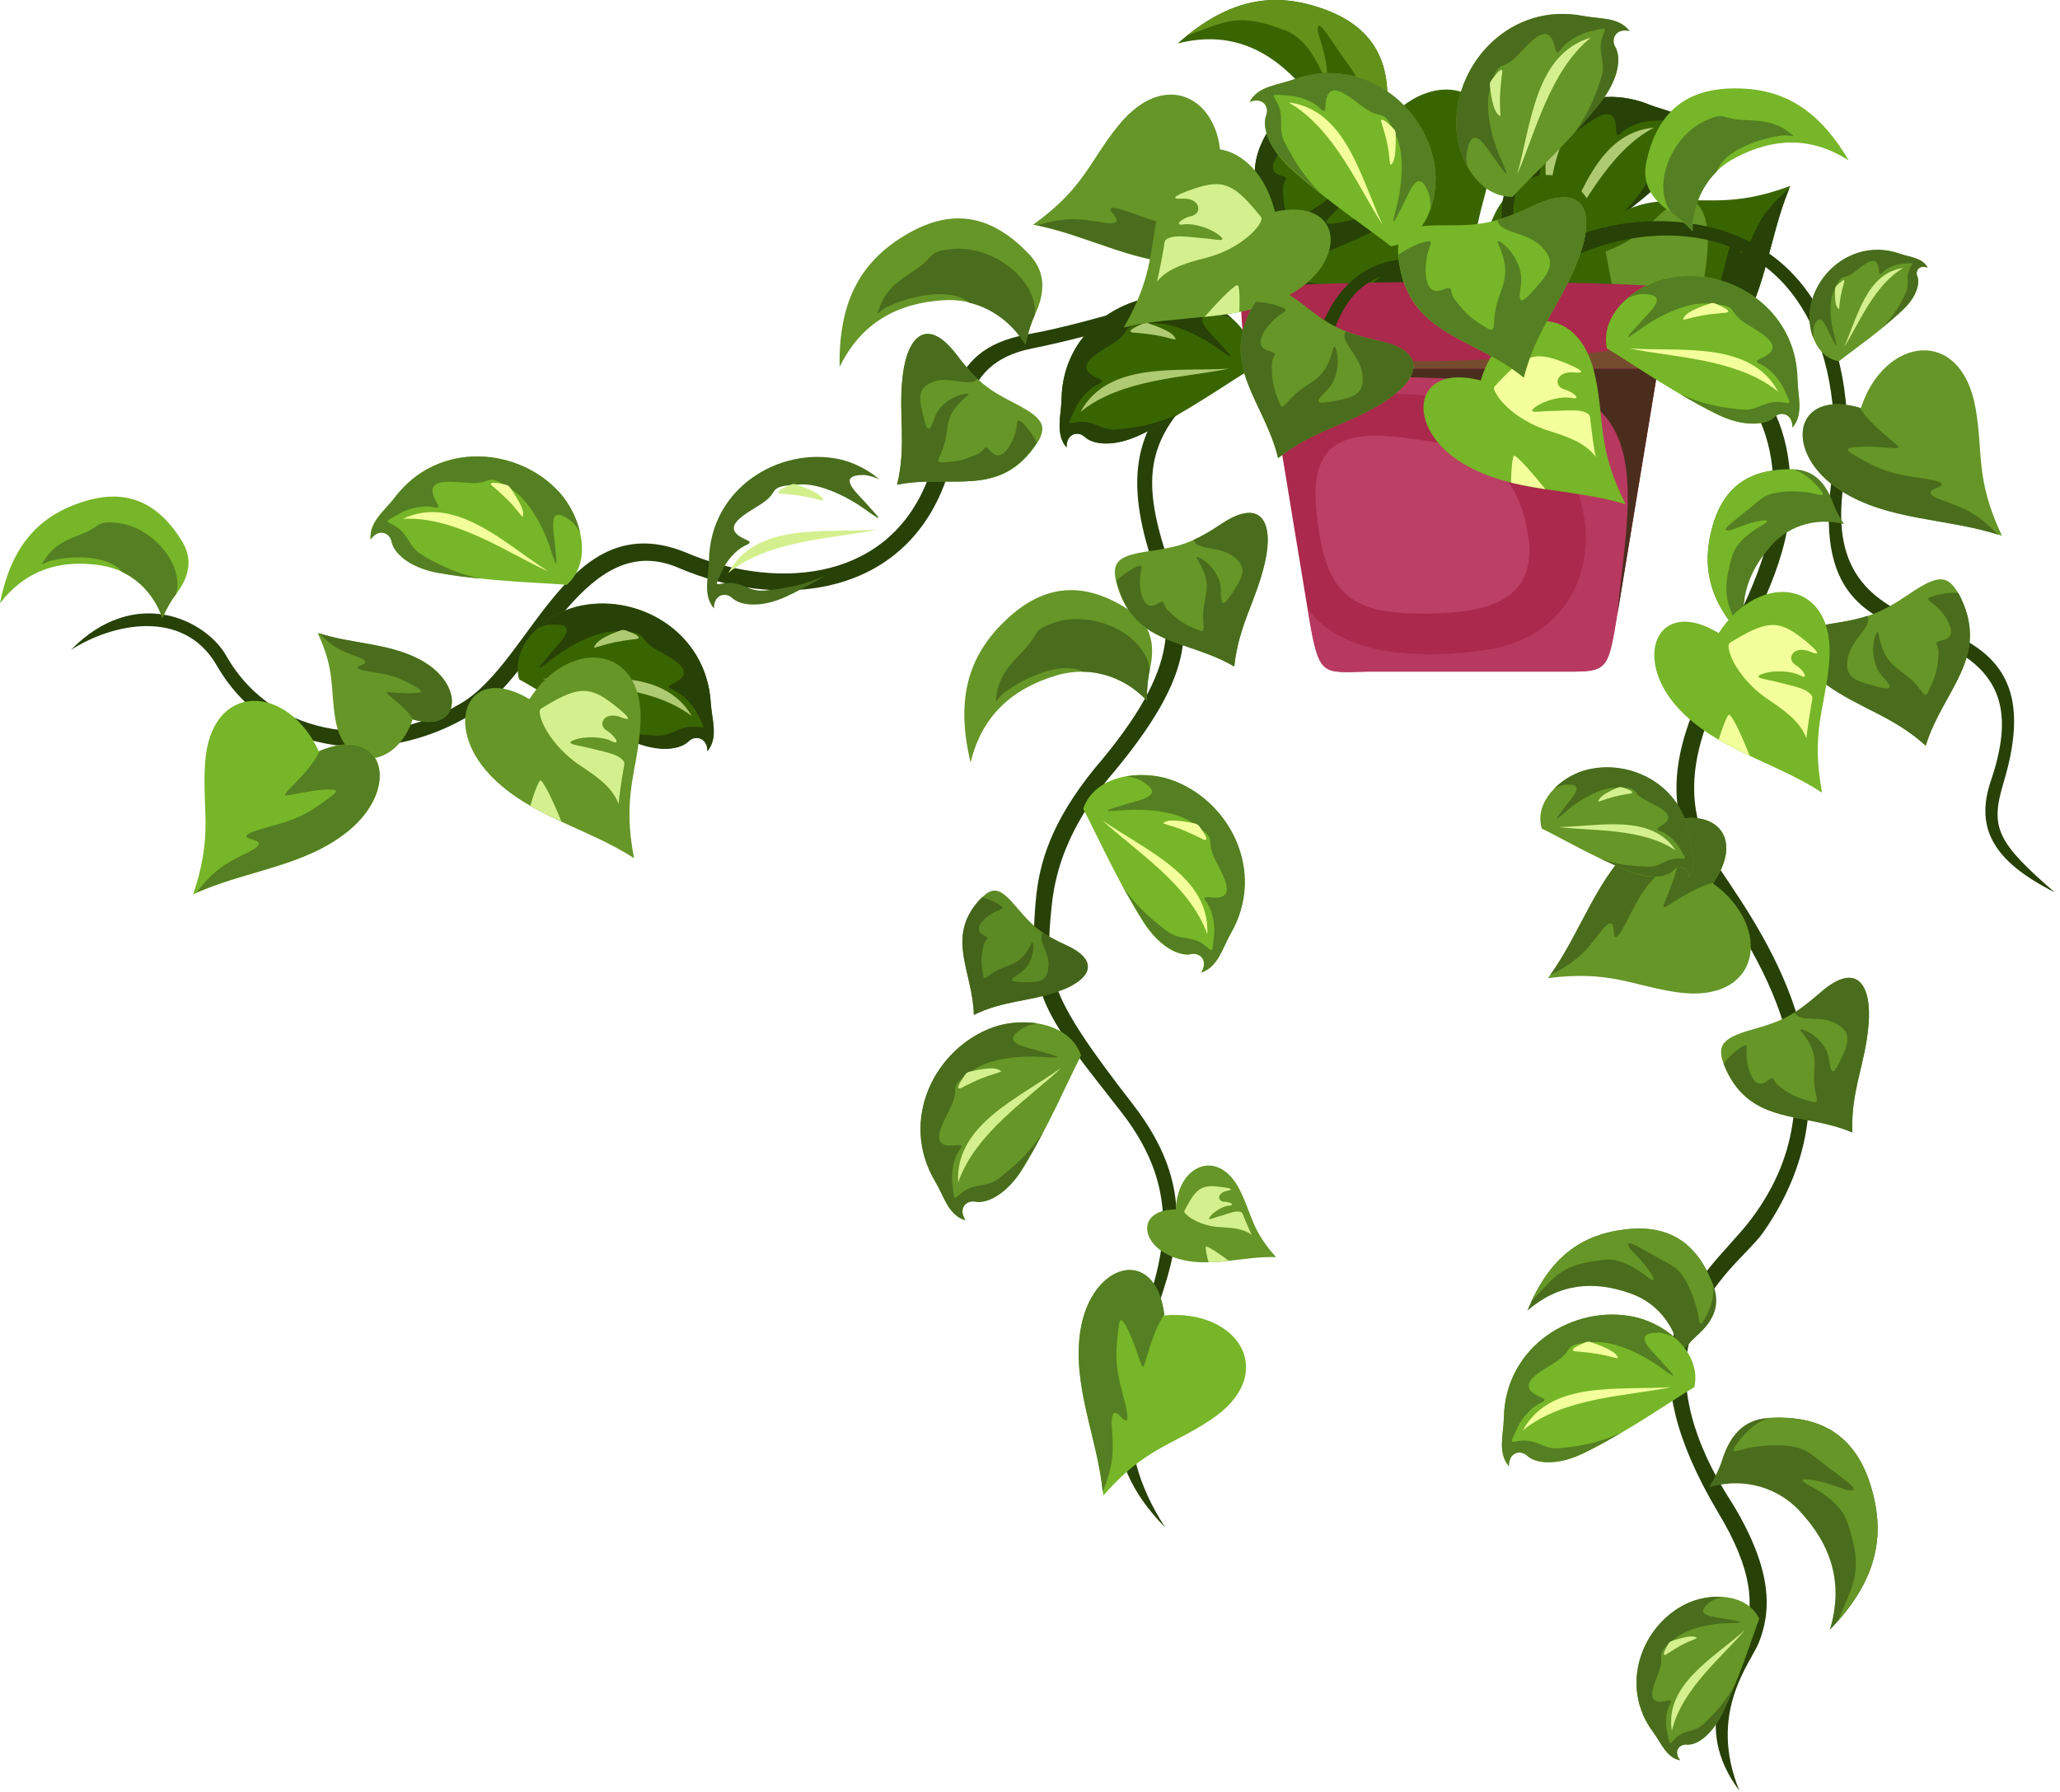 <?xml version="1.0" encoding="UTF-8"?> <svg xmlns="http://www.w3.org/2000/svg" width="277" height="241" viewBox="0 0 277 241" fill="none"><path fill-rule="evenodd" clip-rule="evenodd" d="M186.005 16.956C178.197 11.38 174.094 19.346 179.87 26.595C184.691 32.608 192.419 34.759 198.395 39.339C197.439 30.896 199.63 28.068 200.586 21.935C202.339 10.863 192.101 8.911 186.005 16.956Z" fill="#396501"></path><path fill-rule="evenodd" clip-rule="evenodd" d="M184.97 31.254C186.244 32.13 187.599 32.927 188.953 33.724C188.276 31.613 187.201 28.586 186.643 28.028C186.444 27.789 185.527 29.781 184.97 31.254Z" fill="#A1C779"></path><path fill-rule="evenodd" clip-rule="evenodd" d="M207.996 36.034C203.216 35.078 201.662 29.064 202.459 24.922C204.052 16.797 212.857 10.425 221.82 14.089C223.892 14.925 226.481 15.124 227.517 17.275C225.804 16.479 224.808 17.833 225.246 18.988C225.764 20.421 225.007 23.209 221.78 25.957C216.8 30.259 211.104 33.803 207.996 36.034Z" fill="#396501"></path><path fill-rule="evenodd" clip-rule="evenodd" d="M202.857 30.896C202.22 28.945 202.1 26.754 202.459 24.922C204.052 16.797 212.856 10.425 221.82 14.089C223.892 14.925 226.481 15.124 227.517 17.275C225.804 16.479 224.808 17.833 225.246 18.988C225.525 19.784 225.406 21.019 224.688 22.453C224.131 23.568 223.175 24.763 221.78 25.957C220.386 27.152 218.952 28.267 217.518 29.303C219.669 27.312 220.944 25.519 222.258 23.249C222.896 22.174 223.135 21.696 223.175 20.342C223.214 19.386 223.175 18.43 223.772 17.355C224.449 16.08 225.007 16.16 222.218 16.239C220.983 16.279 219.191 16.837 218.235 17.673C217.717 18.151 217.358 18.549 217.318 17.514C217.278 13.412 214.171 16.16 212.179 17.514C209.351 19.426 209.709 17.036 207.638 21.377C206.482 23.767 206.681 27.75 207.359 30.737C208.235 34.441 207.359 32.21 206.682 30.816C205.686 28.785 204.69 25.161 203.176 28.666C202.897 29.542 202.857 30.179 202.857 30.896Z" fill="#274107"></path><path fill-rule="evenodd" clip-rule="evenodd" d="M209.231 33.206C212.538 28.506 216.123 20.422 222.418 17.156C214.649 17.872 212.378 26.913 209.231 33.206Z" fill="#AECA72"></path><path fill-rule="evenodd" clip-rule="evenodd" d="M207.877 21.218C207.916 20.421 207.916 20.421 208.952 19.585C209.709 18.908 210.187 18.788 209.749 19.864C209.112 21.855 208.873 22.692 208.594 24.723C208.514 25.241 208.434 25.161 208.195 24.763C207.717 24.006 207.797 22.134 207.877 21.218Z" fill="#AECA72"></path><path fill-rule="evenodd" clip-rule="evenodd" d="M221.979 42.406C218.434 51.328 227.198 53.399 232.855 46.031C237.516 39.937 237.755 31.892 240.743 25.002C232.776 27.949 229.509 26.515 223.334 27.073C212.099 28.029 212.697 38.423 221.979 42.406Z" fill="#396501"></path><path fill-rule="evenodd" clip-rule="evenodd" d="M221.94 42.526C218.553 51.328 227.238 53.319 232.855 45.991C237.437 40.017 237.755 32.171 240.584 25.4C237.596 27.869 236.719 29.383 235.405 32.37C234.249 34.919 233.851 33.923 233.532 32.927C233.094 31.494 232.576 33.047 232.098 34.998C231.182 38.822 230.744 40.216 228.234 43.76C227.517 44.756 227.238 44.995 227.198 43.561C227.158 42.645 227.318 41.371 227.517 40.216C227.995 36.95 228.314 37.069 225.804 39.539C224.609 40.694 223.174 41.928 221.94 42.526Z" fill="#274107"></path><path fill-rule="evenodd" clip-rule="evenodd" d="M186.444 15.323C187.121 8.672 184.97 3.773 178.117 1.264C171.265 -1.245 165.17 -0.169 158.357 5.844C164.771 4.212 169.871 6.203 174.213 10.664C177.639 14.208 178.157 18.988 176.803 22.93C178.237 22.174 179.432 21.656 180.707 21.297C183.615 20.501 186.085 18.908 186.444 15.323Z" fill="#396501"></path><path fill-rule="evenodd" clip-rule="evenodd" d="M186.444 15.323C187.121 8.672 184.97 3.773 178.117 1.264C171.703 -1.085 165.927 -0.289 159.632 4.769C165.05 2.818 166.405 1.663 172.859 4.092C175.368 5.048 176.843 7.836 177.599 9.389C178.277 10.743 178.556 10.743 178.396 9.15C178.237 7.318 177.241 4.49 177.201 4.212C177.121 3.096 177.56 3.335 178.237 4.291C178.834 5.128 179.671 6.362 180.388 7.398C181.942 9.668 182.778 10.186 182.858 13.252C182.898 15.323 182.46 17.633 182.101 18.589C181.504 20.302 181.862 20.103 182.898 19.426C183.695 18.868 185.567 17.554 186.444 15.323Z" fill="#62921A"></path><path fill-rule="evenodd" clip-rule="evenodd" d="M190.268 33.087C199.63 31.015 200.307 39.977 192.14 44.358C185.368 48.022 177.4 46.986 170.11 48.858C174.253 41.45 173.377 37.985 174.89 31.971C177.639 21.098 187.838 23.289 190.268 33.087Z" fill="#396501"></path><path fill-rule="evenodd" clip-rule="evenodd" d="M190.427 33.047C199.67 31.095 200.267 39.977 192.14 44.358C185.527 47.942 177.719 47.026 170.588 48.739C173.496 46.19 175.129 45.552 178.317 44.716C181.026 43.999 180.069 43.442 179.153 42.964C177.799 42.326 179.432 42.048 181.424 41.888C185.328 41.57 186.762 41.371 190.666 39.459C191.782 38.901 192.061 38.662 190.627 38.383C189.75 38.224 188.435 38.184 187.28 38.145C183.974 38.105 184.053 38.423 186.882 36.352C188.196 35.436 189.631 34.202 190.427 33.047Z" fill="#274107"></path><path fill-rule="evenodd" clip-rule="evenodd" d="M228.115 47.663C227.676 42.008 229.429 38.463 229.628 33.047C229.828 27.79 227.676 24.524 222.936 29.104C219.629 32.29 217.996 33.126 214.33 34.361C210.108 35.755 209.032 36.671 210.705 39.937C214.49 47.345 221.382 45.154 228.115 47.663Z" fill="#659627"></path><path fill-rule="evenodd" clip-rule="evenodd" d="M199.83 32.17C190.388 30.378 190.029 39.379 198.316 43.521C205.208 46.946 213.136 45.672 220.466 47.305C216.084 40.056 216.841 36.551 215.127 30.577C212.06 19.744 201.941 22.293 199.83 32.17Z" fill="#396501"></path><path fill-rule="evenodd" clip-rule="evenodd" d="M199.67 32.13C190.388 30.497 190.069 39.379 198.315 43.481C205.048 46.827 212.817 45.672 219.987 47.185C217 44.716 215.326 44.158 212.139 43.402C209.43 42.764 210.347 42.167 211.263 41.689C212.578 40.972 210.944 40.773 208.952 40.654C205.008 40.454 203.574 40.335 199.63 38.503C198.515 37.985 198.196 37.746 199.63 37.428C200.507 37.228 201.821 37.149 202.977 37.109C206.283 36.989 206.203 37.308 203.335 35.317C201.981 34.44 200.507 33.246 199.67 32.13Z" fill="#274107"></path><path fill-rule="evenodd" clip-rule="evenodd" d="M186.962 51.009C183.695 31.573 156.605 43.322 138.757 46.867C128.359 48.938 130.271 57.58 126.567 66.183C120.312 80.68 104.058 81.835 91.27 76.379C78.84 70.962 72.586 89.96 64.498 95.376C52.746 103.223 36.532 102.466 29.042 89.323C24.66 81.915 15.298 83.707 9.521 87.411C18.166 78.609 27.688 83.349 30.437 88.208C36.93 99.638 51.471 100.833 61.989 94.58C71.59 88.885 76.45 67.935 92.146 74.268C103.739 79.246 118.718 78.569 124.415 65.307C128.439 55.987 126.248 47.106 138.199 44.955C157.282 41.57 183.057 27.471 189.232 51.168L186.962 51.009Z" fill="#274107"></path><path fill-rule="evenodd" clip-rule="evenodd" d="M183.774 51.686C180.667 46.349 168.476 45.592 161.624 52.044C154.453 58.815 153.258 64.032 157.003 75.104C160.031 83.747 161.823 89.721 148.876 104.895C143.737 111.387 141.944 116.804 141.426 121.742C140.47 130.982 140.749 133.571 152.302 148.467C169.751 170.929 141.586 182.2 156.684 205.42C137.761 186.183 168.158 171.885 150.828 149.622C140.55 136.439 138.12 134.208 139.275 121.145C139.713 115.967 141.426 110.471 147.123 103.422C159.234 89.283 157.601 83.229 154.852 75.304C150.828 62.957 153.298 56.624 160.31 50.252C168.317 43.004 182.38 44.158 186.085 51.766L183.774 51.686Z" fill="#274107"></path><path fill-rule="evenodd" clip-rule="evenodd" d="M199.032 51.487C203.733 36.91 245.364 38.105 240.345 71.122C237.277 87.65 220.625 101.112 231.381 117.043C237.875 126.681 251.101 145.718 237.078 165.752C235.086 168.619 228.672 173.12 227.039 180.926C225.883 186.382 227.358 193.631 232.975 202.234C238.552 211.434 238.114 216.89 236.481 220.952C235.365 223.701 229.588 230.312 233.891 240.826C227.278 231.985 232.736 224.816 234.568 219.598C235.843 215.974 235.763 211.235 231.023 203.389C225.047 193.352 223.812 186.143 224.808 180.647C226.242 172.801 232.218 168.301 235.524 163.88C248.99 145.918 235.604 127.398 229.509 118.357C217.717 100.873 234.927 87.809 238.114 70.723C242.496 40.136 205.446 40.534 201.343 51.805L199.032 51.487Z" fill="#274107"></path><path fill-rule="evenodd" clip-rule="evenodd" d="M194.81 52.164C197.758 36.631 211.661 28.825 225.206 29.821C243.373 31.175 250.464 46.986 247.874 65.267C246.161 77.454 252.057 81.278 260.184 84.265C268.949 87.491 273.291 92.429 269.387 105.333C267.594 111.308 268.511 113.259 276.279 119.99C267.794 115.728 265.602 111.188 267.714 104.975C270.582 96.452 269.985 89.841 259.507 85.938C252.137 83.189 244.169 81.079 246.241 64.869C248.352 48.181 242.018 32.409 225.206 31.692C212.259 31.135 198.037 40.455 197.917 51.766L194.81 52.164Z" fill="#274107"></path><path fill-rule="evenodd" clip-rule="evenodd" d="M166.963 39.18C166.445 37.507 226.999 37.428 226.521 39.18C226.72 42.207 226.401 45.075 225.963 47.464C225.485 49.933 225.724 49.615 222.975 49.615C205.486 49.615 188.037 49.615 170.548 49.615C167.799 49.615 168.038 49.933 167.56 47.464C167.082 45.075 166.763 42.207 166.963 39.18Z" fill="#AA294C"></path><path fill-rule="evenodd" clip-rule="evenodd" d="M222.657 38.503C225.127 38.702 226.601 38.901 226.521 39.18C226.72 42.207 226.401 45.075 225.963 47.464C225.485 49.933 225.724 49.615 222.975 49.615C205.486 49.615 188.037 49.615 170.548 49.615C167.799 49.615 168.038 49.933 167.56 47.464C167.481 46.946 167.361 46.429 167.281 45.831C169.273 48.898 177.838 48.141 183.017 48.38C192.379 48.858 199.949 48.38 209.072 47.823C216.92 47.345 225.764 46.986 222.657 38.503Z" fill="#754D2E"></path><path fill-rule="evenodd" clip-rule="evenodd" d="M170.508 49.575C172.301 60.488 174.094 71.361 175.886 82.273C177.36 91.155 177.639 90.438 183.854 90.319C192.34 90.319 200.825 90.319 209.271 90.319C216.561 90.319 216.083 90.757 217.677 81.198C219.43 70.644 221.143 60.089 222.896 49.535C205.486 49.575 187.997 49.575 170.508 49.575Z" fill="#AA294C"></path><path fill-rule="evenodd" clip-rule="evenodd" d="M170.508 49.575C170.787 51.208 171.624 56.306 171.903 57.939C176.404 50.571 204.132 50.81 210.625 62.599C216.283 72.874 212.777 85.499 199.75 87.411C191.463 88.646 180.269 88.367 175.847 81.795C175.886 81.995 176.325 84.623 176.364 84.822C177.52 90.996 178.356 90.398 183.894 90.319C192.38 90.319 200.865 90.319 209.311 90.319C216.601 90.319 216.123 90.757 217.717 81.198C219.47 70.644 221.183 60.089 222.936 49.535C205.486 49.575 187.997 49.575 170.508 49.575Z" fill="#B73960"></path><path fill-rule="evenodd" clip-rule="evenodd" d="M170.508 49.575C170.668 50.491 170.787 51.367 170.947 52.283C182.261 49.854 194.093 50.77 205.606 51.646C223.175 53 218.673 69.051 217.478 82.632C217.557 82.154 217.637 81.716 217.717 81.238C219.47 70.683 221.183 60.129 222.936 49.575C205.486 49.575 187.997 49.575 170.508 49.575Z" fill="#4B2D1E"></path><path fill-rule="evenodd" clip-rule="evenodd" d="M215.366 39.698C222.179 40.017 220.107 43.681 216.96 45.154C214.331 46.389 203.415 46.548 200.228 46.668C195.726 46.787 191.145 46.787 186.404 46.708C181.663 46.628 175.249 46.349 170.986 44.318C168.835 43.282 167.759 39.857 170.747 39.738C185.727 39.14 200.347 38.941 215.366 39.698Z" fill="#AA294C"></path><path fill-rule="evenodd" clip-rule="evenodd" d="M194.092 59.691C201.861 61.085 204.411 66.064 205.407 71.48C207.08 80.601 200.148 82.234 193.535 82.472C181.543 82.911 178.157 80.322 177.002 68.652C175.886 57.102 183.376 57.779 194.092 59.691Z" fill="#BC3F66"></path><path fill-rule="evenodd" clip-rule="evenodd" d="M230.385 172.881C228.393 167.584 224.888 164.637 218.713 165.314C212.578 165.991 208.315 169.137 205.367 176.266C209.629 172.602 214.251 172.164 219.27 173.956C223.214 175.35 225.445 178.815 225.884 182.28C226.68 181.165 227.397 180.329 228.234 179.572C230.186 177.859 231.461 175.709 230.385 172.881Z" fill="#496D1C"></path><path fill-rule="evenodd" clip-rule="evenodd" d="M230.385 172.881C228.393 167.584 224.888 164.637 218.713 165.314C212.936 165.951 208.833 168.739 205.964 174.952C209.351 171.407 209.948 170.013 215.804 169.416C218.075 169.177 220.226 170.77 221.422 171.646C222.457 172.443 222.657 172.323 221.94 171.168C221.143 169.854 219.27 168.062 219.151 167.863C218.673 167.026 219.111 167.066 219.987 167.504C220.744 167.902 221.86 168.54 222.776 169.057C224.808 170.212 225.644 170.292 226.879 172.602C227.676 174.155 228.234 176.067 228.353 176.943C228.553 178.457 228.752 178.178 229.27 177.262C229.628 176.625 230.584 174.872 230.385 172.881Z" fill="#659627"></path><path fill-rule="evenodd" clip-rule="evenodd" d="M173.297 36.95C177.799 33.445 181.703 32.967 186.324 30.179C190.826 27.471 192.34 23.846 185.966 22.413C181.464 21.417 179.87 20.501 176.843 18.151C173.337 15.403 171.982 15.005 170.19 18.191C166.086 25.44 171.703 29.98 173.297 36.95Z" fill="#396501"></path><path fill-rule="evenodd" clip-rule="evenodd" d="M173.297 36.95C177.799 33.445 181.703 32.967 186.324 30.179C190.826 27.471 192.34 23.846 185.966 22.413C184.213 22.014 182.938 21.656 181.783 21.218C181.026 22.532 183.535 24.205 183.814 26.475C184.053 28.427 183.496 29.263 181.105 29.741C178.556 30.259 177.361 30.458 179.313 28.666C181.743 26.395 180.508 22.333 180.269 23.249C179.034 28.068 177.082 26.953 174.452 30.02C173.695 30.896 173.656 30.538 173.337 29.781C172.66 28.068 172.5 26.953 172.54 25.24C172.58 24.046 173.576 24.006 172.102 23.568C169.951 22.93 171.982 20.262 173.416 19.266C174.293 18.629 174.93 18.549 173.377 17.992C172.66 17.753 171.504 17.514 170.588 17.514C170.468 17.713 170.309 17.912 170.19 18.151C166.086 25.44 171.703 29.98 173.297 36.95Z" fill="#274107"></path><path fill-rule="evenodd" clip-rule="evenodd" d="M163.855 24.364C173.257 26.435 170.07 34.839 160.788 35.396C153.099 35.874 146.326 31.573 138.916 30.219C145.808 25.28 146.446 21.736 150.35 16.916C157.441 8.115 165.767 14.407 163.855 24.364Z" fill="#659627"></path><path fill-rule="evenodd" clip-rule="evenodd" d="M164.015 24.404C173.217 26.515 170.03 34.839 160.827 35.396C153.298 35.834 146.645 31.732 139.434 30.298C143.139 29.223 144.892 29.343 148.119 29.9C150.868 30.378 150.27 29.462 149.593 28.666C148.637 27.511 150.23 27.949 152.143 28.626C155.848 29.98 157.202 30.418 161.545 30.298C162.78 30.259 163.138 30.139 161.943 29.303C161.186 28.785 160.031 28.188 158.995 27.67C156.007 26.276 155.927 26.555 159.393 25.878C160.987 25.599 162.819 25.081 164.015 24.404Z" fill="#496D1C"></path><path fill-rule="evenodd" clip-rule="evenodd" d="M120.631 65.187C121.945 59.651 120.75 55.908 121.387 50.531C121.985 45.313 124.614 42.446 128.598 47.663C131.387 51.328 132.861 52.403 136.287 54.155C140.231 56.186 141.187 57.262 139.036 60.209C134.096 66.98 127.642 63.754 120.631 65.187Z" fill="#659627"></path><path fill-rule="evenodd" clip-rule="evenodd" d="M120.631 65.187C121.945 59.651 120.75 55.908 121.387 50.531C121.985 45.313 124.614 42.446 128.598 47.663C129.674 49.097 130.55 50.093 131.427 50.929C130.55 52.164 127.961 50.611 125.81 51.248C123.937 51.845 123.379 52.682 123.937 55.071C124.535 57.62 124.814 58.775 125.65 56.266C126.686 53.12 130.909 52.562 130.152 53.16C126.288 56.306 128.12 57.62 126.407 61.245C125.929 62.28 126.248 62.2 127.084 62.16C128.917 62.081 129.993 61.722 131.546 61.005C132.622 60.488 132.263 59.572 133.259 60.727C134.733 62.439 136.287 59.452 136.646 57.7C136.845 56.624 136.685 56.027 137.801 57.182C138.319 57.74 139.036 58.656 139.394 59.532C139.275 59.731 139.116 59.93 138.956 60.169C134.096 66.98 127.642 63.754 120.631 65.187Z" fill="#496D1C"></path><path fill-rule="evenodd" clip-rule="evenodd" d="M168.357 49.535C169.353 44.796 164.413 40.972 160.31 40.096C152.222 38.344 142.9 43.959 142.741 53.677C142.701 55.907 141.864 58.377 143.418 60.169C143.378 58.297 144.972 57.899 145.888 58.775C147.004 59.811 149.872 60.209 153.657 58.337C159.593 55.39 165.09 51.526 168.357 49.535Z" fill="#396501"></path><path fill-rule="evenodd" clip-rule="evenodd" d="M165.648 42.804C164.094 41.45 162.102 40.494 160.31 40.096C152.222 38.344 142.9 43.959 142.741 53.677C142.701 55.907 141.864 58.377 143.418 60.169C143.378 58.297 144.972 57.899 145.888 58.775C146.526 59.373 147.721 59.731 149.314 59.611C150.549 59.532 152.023 59.133 153.696 58.297C155.33 57.501 156.923 56.624 158.437 55.708C155.728 56.903 153.617 57.381 151.027 57.66C149.792 57.819 149.235 57.859 148 57.381C147.123 57.023 146.247 56.624 145.012 56.744C143.578 56.903 143.418 57.421 144.613 54.872C145.131 53.757 146.366 52.323 147.482 51.766C148.119 51.447 148.637 51.288 147.681 50.889C143.936 49.256 147.681 47.464 149.713 46.15C152.581 44.278 150.231 43.72 155.051 43.481C157.68 43.362 161.306 45.075 163.776 46.867C166.843 49.097 165.13 47.464 164.134 46.309C162.66 44.596 159.712 42.247 163.537 42.207C164.373 42.286 164.971 42.526 165.648 42.804Z" fill="#274107"></path><path fill-rule="evenodd" clip-rule="evenodd" d="M165.25 49.575C159.632 50.77 150.788 50.889 145.291 55.39C149.035 48.539 158.238 50.013 165.25 49.575Z" fill="#AECA72"></path><path fill-rule="evenodd" clip-rule="evenodd" d="M154.772 43.601C154.055 43.322 154.055 43.322 152.82 43.919C151.904 44.358 151.625 44.756 152.78 44.756C154.892 44.955 155.728 45.074 157.68 45.592C158.198 45.712 158.158 45.632 157.88 45.234C157.401 44.557 155.649 43.919 154.772 43.601Z" fill="#AECA72"></path><path fill-rule="evenodd" clip-rule="evenodd" d="M171.424 28.466C180.826 26.475 181.384 35.436 173.177 39.777C166.365 43.362 158.397 42.247 151.107 44.039C155.33 36.711 154.493 33.206 156.047 27.192C158.915 16.319 169.074 18.629 171.424 28.466Z" fill="#659627"></path><path fill-rule="evenodd" clip-rule="evenodd" d="M166.644 41.968C165.13 42.247 163.576 42.446 161.983 42.605C163.457 40.932 165.648 38.583 166.365 38.343C166.684 38.184 166.724 40.375 166.644 41.968Z" fill="#D4F08E"></path><path fill-rule="evenodd" clip-rule="evenodd" d="M169.074 28.586C165.608 24.364 164.094 24.045 159.712 25.678C157.8 26.395 157.481 26.794 158.915 26.714C161.425 26.555 161.744 28.705 160.19 29.064C158.915 29.343 157.76 30.378 159.154 30.179C160.509 29.98 162.7 30.697 163.815 31.533C165.369 32.728 163.337 32.13 161.943 32.051C160.867 31.971 158.437 31.613 157.561 31.891C156.485 32.21 156.645 32.33 156.485 33.325C156.206 34.958 155.888 36.551 155.569 37.865C157.123 35.954 159.871 35.277 162.142 34.679C165.648 33.803 168.397 31.692 169.353 30.139C169.831 29.303 169.672 29.303 169.074 28.586Z" fill="#D4F08E"></path><path fill-rule="evenodd" clip-rule="evenodd" d="M138.319 34.122C133.698 29.303 128.558 27.75 122.224 31.334C115.89 34.919 112.743 40.295 112.902 49.336C115.81 43.402 120.631 40.773 126.845 40.375C131.785 40.056 135.769 42.764 137.881 46.349C138.239 44.756 138.598 43.521 139.155 42.326C140.43 39.618 140.829 36.711 138.319 34.122Z" fill="#659627"></path><path fill-rule="evenodd" clip-rule="evenodd" d="M130.271 40.694C133.618 41.49 136.287 43.681 137.881 46.389C138.239 44.796 138.598 43.561 139.155 42.366C139.514 37.507 133.379 32.967 128.08 33.485C124.694 33.803 125.77 34.441 123.26 36.153C121.029 37.667 119.276 38.702 118.32 41.211C117.643 42.964 118.161 41.769 119.435 41.211C122.264 39.857 127.722 38.543 130.271 40.694Z" fill="#496D1C"></path><path fill-rule="evenodd" clip-rule="evenodd" d="M118.24 64.47C116.687 63.116 114.695 62.16 112.902 61.762C104.815 60.01 95.493 65.625 95.333 75.343C95.293 77.574 94.457 80.043 96.01 81.835C95.971 79.963 97.564 79.565 98.48 80.441C99.118 81.039 100.313 81.397 101.907 81.278C103.142 81.198 104.616 80.8 106.289 79.963C107.922 79.167 109.516 78.29 111.029 77.374C108.32 78.569 106.209 79.047 103.62 79.326C102.385 79.485 101.827 79.525 100.592 79.047C99.715 78.689 98.839 78.29 97.604 78.41C96.17 78.569 96.01 79.087 97.206 76.538C97.724 75.423 98.959 73.989 100.074 73.432C100.711 73.113 101.229 72.954 100.273 72.555C96.528 70.922 100.273 69.13 102.305 67.816C105.173 65.944 102.823 65.386 107.643 65.147C110.273 65.028 113.898 66.741 116.368 68.533C119.435 70.763 117.722 69.13 116.726 67.975C115.252 66.263 112.304 63.913 116.129 63.873C117.005 63.953 117.603 64.192 118.24 64.47Z" fill="#496D1C"></path><path fill-rule="evenodd" clip-rule="evenodd" d="M117.882 71.241C112.264 72.436 103.42 72.555 97.923 77.056C101.628 70.206 110.87 71.679 117.882 71.241Z" fill="#D4F08E"></path><path fill-rule="evenodd" clip-rule="evenodd" d="M107.404 65.267C106.687 64.988 106.687 64.988 105.452 65.585C104.536 66.024 104.257 66.422 105.412 66.422C107.524 66.621 108.36 66.74 110.312 67.258C110.83 67.378 110.79 67.298 110.512 66.9C110.033 66.223 108.241 65.585 107.404 65.267Z" fill="#D4F08E"></path><path fill-rule="evenodd" clip-rule="evenodd" d="M145.649 108.759C147.243 104.178 153.418 103.462 157.401 104.855C165.25 107.564 170.309 117.162 165.449 125.566C164.333 127.517 163.775 130.026 161.505 130.783C162.501 129.19 161.345 128.035 160.11 128.314C158.636 128.632 155.967 127.477 153.696 123.933C150.151 118.277 147.442 112.144 145.649 108.759Z" fill="#76B628"></path><path fill-rule="evenodd" clip-rule="evenodd" d="M151.465 104.417C153.497 104.059 155.688 104.258 157.441 104.856C165.289 107.564 170.349 117.162 165.489 125.566C164.373 127.517 163.815 130.026 161.545 130.783C162.541 129.19 161.385 128.035 160.15 128.314C159.314 128.473 158.119 128.194 156.804 127.278C155.808 126.561 154.732 125.486 153.736 123.893C152.74 122.34 151.864 120.786 150.987 119.233C152.661 121.663 154.254 123.136 156.326 124.769C157.322 125.526 157.76 125.884 159.075 126.084C159.991 126.243 160.947 126.322 161.943 127.079C163.098 127.955 162.979 128.473 163.258 125.685C163.377 124.451 163.098 122.619 162.381 121.543C161.983 120.946 161.624 120.548 162.66 120.667C166.724 121.185 164.413 117.72 163.377 115.569C161.863 112.463 164.174 113.219 160.19 110.551C157.999 109.077 154.015 108.719 150.987 108.958C147.203 109.276 149.513 108.759 150.987 108.281C153.139 107.564 156.884 107.086 153.617 105.094C152.82 104.617 152.183 104.497 151.465 104.417Z" fill="#547F22"></path><path fill-rule="evenodd" clip-rule="evenodd" d="M148.278 110.352C152.461 114.295 159.991 118.954 162.341 125.645C162.74 117.879 154.055 114.374 148.278 110.352Z" fill="#F2FF9A"></path><path fill-rule="evenodd" clip-rule="evenodd" d="M160.349 110.67C161.106 110.83 161.106 110.83 161.823 111.945C162.381 112.781 162.421 113.299 161.425 112.701C159.513 111.785 158.756 111.427 156.804 110.869C156.286 110.71 156.366 110.67 156.804 110.471C157.601 110.153 159.433 110.511 160.349 110.67Z" fill="#F2FF9A"></path><path fill-rule="evenodd" clip-rule="evenodd" d="M152.063 82.194C146.525 78.49 141.147 78.091 135.729 82.951C130.311 87.809 128.399 93.744 130.511 102.546C132.064 96.133 136.207 92.549 142.183 90.796C146.924 89.442 151.426 91.195 154.214 94.222C154.214 92.589 154.334 91.314 154.613 90C155.29 87.093 155.011 84.185 152.063 82.194Z" fill="#659627"></path><path fill-rule="evenodd" clip-rule="evenodd" d="M145.569 90.319C148.996 90.359 152.103 91.952 154.214 94.222C154.214 92.589 154.334 91.314 154.613 90C153.896 85.181 146.964 82.034 141.865 83.707C138.638 84.783 139.833 85.141 137.761 87.332C135.929 89.283 134.455 90.677 134.016 93.346C133.737 95.217 133.977 93.943 135.092 93.107C137.602 91.235 142.661 88.805 145.569 90.319Z" fill="#496D1C"></path><path fill-rule="evenodd" clip-rule="evenodd" d="M165.967 89.641C166.564 83.986 168.915 80.84 170.11 75.543C171.265 70.405 169.711 66.82 164.254 70.445C160.429 72.994 158.636 73.511 154.852 74.069C150.47 74.706 149.195 75.383 150.27 78.888C152.661 86.893 159.832 85.977 165.967 89.641Z" fill="#659627"></path><path fill-rule="evenodd" clip-rule="evenodd" d="M165.967 89.641C166.564 83.986 168.915 80.84 170.11 75.543C171.265 70.405 169.712 66.82 164.254 70.445C162.78 71.44 161.585 72.117 160.509 72.595C160.907 74.029 163.895 73.432 165.728 74.746C167.321 75.901 167.52 76.897 166.206 78.968C164.811 81.158 164.134 82.154 164.174 79.525C164.214 76.22 160.429 74.268 160.947 75.104C163.577 79.366 161.425 80.003 161.824 83.986C161.943 85.141 161.624 84.942 160.868 84.623C159.154 83.946 158.238 83.269 157.043 82.074C156.206 81.238 156.844 80.481 155.529 81.238C153.577 82.353 153.099 79.047 153.338 77.295C153.497 76.22 153.856 75.702 152.422 76.419C151.745 76.777 150.788 77.414 150.151 78.091C150.191 78.331 150.27 78.569 150.35 78.848C152.661 86.893 159.832 85.977 165.967 89.641Z" fill="#496D1C"></path><path fill-rule="evenodd" clip-rule="evenodd" d="M55.495 96.731C61.71 98.603 62.586 92.589 57.327 89.203C52.945 86.415 47.487 86.734 42.707 85.101C45.137 90.279 44.38 92.589 45.097 96.731C46.372 104.218 53.344 103.223 55.495 96.731Z" fill="#659627"></path><path fill-rule="evenodd" clip-rule="evenodd" d="M55.575 96.771C61.71 98.523 62.547 92.589 57.288 89.204C52.985 86.455 47.687 86.694 42.946 85.181C44.779 87.053 45.854 87.531 47.966 88.287C49.758 88.925 49.081 89.243 48.444 89.522C47.488 89.88 48.603 90.159 49.918 90.359C52.547 90.757 53.503 90.956 56.053 92.469C56.77 92.907 56.969 93.067 55.973 93.186C55.376 93.266 54.499 93.226 53.702 93.186C51.471 93.027 51.551 92.828 53.344 94.381C54.181 95.058 55.097 95.974 55.575 96.771Z" fill="#496D1C"></path><path fill-rule="evenodd" clip-rule="evenodd" d="M42.866 101.032C51.71 97.249 53.981 105.931 46.81 111.785C40.834 116.644 32.787 117.083 25.975 120.269C28.684 112.224 27.17 108.998 27.568 102.784C28.206 91.553 38.643 91.872 42.866 101.032Z" fill="#76B628"></path><path fill-rule="evenodd" clip-rule="evenodd" d="M42.986 100.992C51.71 97.368 53.941 106.01 46.77 111.785C40.914 116.525 33.106 117.043 26.373 120.07C28.763 117.003 30.237 116.127 33.225 114.693C35.735 113.458 34.739 113.1 33.703 112.821C32.269 112.423 33.783 111.865 35.735 111.308C39.52 110.272 40.914 109.834 44.38 107.205C45.376 106.449 45.615 106.17 44.141 106.17C43.225 106.17 41.95 106.369 40.795 106.568C37.568 107.165 37.687 107.444 40.078 104.895C41.233 103.74 42.428 102.227 42.986 100.992Z" fill="#547F22"></path><path fill-rule="evenodd" clip-rule="evenodd" d="M237.835 190.684C244.488 190.285 249.308 192.715 251.5 199.645C253.691 206.575 252.336 212.668 246.042 219.2C247.954 212.868 246.201 207.69 241.938 203.15C238.552 199.565 233.771 198.809 229.827 200.003C230.664 198.609 231.222 197.454 231.62 196.18C232.576 193.272 234.289 190.883 237.835 190.684Z" fill="#496D1C"></path><path fill-rule="evenodd" clip-rule="evenodd" d="M237.835 190.684C244.488 190.285 249.308 192.715 251.5 199.645C253.531 206.137 252.495 211.872 247.157 217.966C249.348 212.629 250.583 211.354 248.432 204.783C247.595 202.234 244.886 200.641 243.333 199.804C242.018 199.047 242.018 198.809 243.612 199.008C245.404 199.247 248.233 200.402 248.512 200.402C249.627 200.521 249.388 200.083 248.512 199.366C247.715 198.729 246.52 197.813 245.524 197.096C243.333 195.463 242.855 194.587 239.787 194.388C237.715 194.268 235.405 194.587 234.409 194.905C232.696 195.423 232.895 195.065 233.612 194.069C234.17 193.312 235.604 191.44 237.835 190.684Z" fill="#659627"></path><path fill-rule="evenodd" clip-rule="evenodd" d="M156.565 176.903C155.409 167.385 146.765 169.734 145.29 178.855C144.095 186.462 147.721 193.631 148.358 201.118C153.935 194.746 157.521 194.427 162.7 191.002C172.102 184.869 166.644 175.987 156.565 176.903Z" fill="#76B628"></path><path fill-rule="evenodd" clip-rule="evenodd" d="M156.565 176.744C155.33 167.385 146.764 169.774 145.29 178.855C144.095 186.303 147.561 193.312 148.278 200.641C149.713 197.056 149.752 195.304 149.513 192.038C149.314 189.25 150.151 189.927 150.868 190.684C151.943 191.759 151.665 190.126 151.147 188.175C150.151 184.391 149.832 182.957 150.39 178.656C150.549 177.421 150.669 177.063 151.426 178.337C151.864 179.134 152.342 180.329 152.74 181.444C153.856 184.55 153.537 184.59 154.573 181.245C155.091 179.651 155.768 177.899 156.565 176.744Z" fill="#547F22"></path><path fill-rule="evenodd" clip-rule="evenodd" d="M145.37 141.935C143.736 137.355 137.522 136.757 133.578 138.151C125.769 140.939 120.829 150.617 125.809 158.941C126.964 160.853 127.522 163.402 129.833 164.079C128.797 162.486 129.952 161.331 131.187 161.57C132.661 161.849 135.331 160.694 137.562 157.109C140.988 151.493 143.617 145.32 145.37 141.935Z" fill="#659627"></path><path fill-rule="evenodd" clip-rule="evenodd" d="M139.514 137.633C137.482 137.315 135.291 137.514 133.538 138.151C125.73 140.939 120.79 150.617 125.77 158.941C126.925 160.853 127.483 163.402 129.793 164.119C128.758 162.526 129.913 161.371 131.148 161.61C131.984 161.769 133.18 161.49 134.494 160.534C135.49 159.817 136.566 158.702 137.522 157.109C138.478 155.556 139.355 153.963 140.191 152.409C138.518 154.839 136.964 156.352 134.933 157.985C133.937 158.782 133.498 159.1 132.223 159.339C131.307 159.499 130.351 159.618 129.355 160.375C128.2 161.251 128.359 161.769 128.04 159.021C127.921 157.786 128.16 155.954 128.877 154.879C129.275 154.281 129.594 153.883 128.598 154.003C124.535 154.56 126.805 151.095 127.841 148.905C129.315 145.798 127.005 146.555 130.949 143.847C133.14 142.333 137.124 141.935 140.151 142.134C143.936 142.413 141.625 141.935 140.151 141.457C138 140.78 134.255 140.342 137.482 138.311C138.159 137.872 138.797 137.753 139.514 137.633Z" fill="#496D1C"></path><path fill-rule="evenodd" clip-rule="evenodd" d="M142.741 143.568C138.598 147.55 131.148 152.29 128.837 159.021C128.399 151.254 137.044 147.67 142.741 143.568Z" fill="#D4F08E"></path><path fill-rule="evenodd" clip-rule="evenodd" d="M130.71 144.046C129.953 144.205 129.953 144.205 129.236 145.36C128.718 146.196 128.638 146.714 129.634 146.117C131.506 145.161 132.303 144.842 134.255 144.245C134.773 144.086 134.694 144.046 134.255 143.847C133.459 143.448 131.626 143.847 130.71 144.046Z" fill="#D4F08E"></path><path fill-rule="evenodd" clip-rule="evenodd" d="M158.118 162.645C152.541 162.645 153.298 167.823 158.477 169.296C162.78 170.531 167.202 168.898 171.584 169.057C168.277 165.393 168.357 163.322 166.724 160.056C163.775 154.202 158.278 156.751 158.118 162.645Z" fill="#659627"></path><path fill-rule="evenodd" clip-rule="evenodd" d="M162.501 169.735C163.417 169.735 164.333 169.655 165.21 169.535C164.174 168.739 162.62 167.703 162.182 167.624C162.023 167.624 162.262 168.858 162.501 169.735Z" fill="#D4F08E"></path><path fill-rule="evenodd" clip-rule="evenodd" d="M159.473 162.446C160.947 159.618 161.744 159.26 164.453 159.658C165.648 159.817 165.847 160.016 165.05 160.136C163.616 160.375 163.696 161.61 164.612 161.61C165.369 161.61 166.166 162.048 165.329 162.127C164.532 162.167 163.377 162.844 162.819 163.481C162.062 164.358 163.178 163.76 163.975 163.561C164.572 163.402 165.927 162.884 166.445 162.924C167.082 162.964 167.002 163.043 167.241 163.601C167.6 164.477 167.959 165.353 168.317 166.07C167.202 165.194 165.568 165.114 164.174 165.035C162.063 164.955 160.27 164.079 159.513 163.322C159.114 162.924 159.234 162.884 159.473 162.446Z" fill="#D4F08E"></path><path fill-rule="evenodd" clip-rule="evenodd" d="M76.211 78.649C79.836 75.423 78.083 69.449 75.295 66.303C69.797 60.129 58.961 59.173 53.105 66.86C51.75 68.652 49.639 70.126 49.838 72.516C50.913 70.962 52.427 71.6 52.666 72.834C52.945 74.308 55.017 76.339 59.2 77.056C65.733 78.211 72.426 78.331 76.211 78.649Z" fill="#76B628"></path><path fill-rule="evenodd" clip-rule="evenodd" d="M78.004 71.639C77.565 69.648 76.53 67.697 75.295 66.302C69.797 60.129 58.961 59.173 53.105 66.9C51.75 68.692 49.639 70.166 49.838 72.555C50.913 71.002 52.427 71.639 52.666 72.874C52.826 73.71 53.543 74.706 54.897 75.582C55.933 76.22 57.367 76.817 59.2 77.096C60.993 77.414 62.785 77.653 64.578 77.813C61.71 77.175 59.718 76.299 57.407 75.025C56.331 74.388 55.853 74.109 55.136 72.993C54.618 72.197 54.18 71.361 53.105 70.723C51.87 70.007 51.431 70.325 53.901 68.971C54.977 68.374 56.809 67.935 58.044 68.174C58.762 68.294 59.24 68.493 58.722 67.577C56.65 64.032 60.754 64.829 63.144 64.948C66.57 65.147 65.016 63.276 69 65.944C71.191 67.418 73.103 70.922 74.02 73.83C75.175 77.454 74.777 75.104 74.657 73.591C74.498 71.361 73.462 67.697 76.609 69.927C77.326 70.484 77.645 71.002 78.004 71.639Z" fill="#547F22"></path><path fill-rule="evenodd" clip-rule="evenodd" d="M73.741 76.857C68.482 74.507 61.311 69.409 54.18 69.767C61.232 66.462 67.805 73.073 73.741 76.857Z" fill="#F2FF9A"></path><path fill-rule="evenodd" clip-rule="evenodd" d="M68.801 65.865C68.363 65.227 68.363 65.227 67.048 64.988C66.052 64.829 65.574 64.948 66.53 65.626C68.124 67.019 68.721 67.617 69.996 69.21C70.315 69.608 70.355 69.529 70.355 69.051C70.355 68.214 69.279 66.621 68.801 65.865Z" fill="#F2FF9A"></path><path fill-rule="evenodd" clip-rule="evenodd" d="M69.797 91.354C68.602 86.654 73.382 82.672 77.446 81.596C85.453 79.525 94.975 84.782 95.572 94.461C95.692 96.691 96.648 99.12 95.134 100.992C95.094 99.12 93.461 98.802 92.584 99.678C91.509 100.753 88.68 101.271 84.776 99.558C78.76 96.85 73.103 93.186 69.797 91.354Z" fill="#396501"></path><path fill-rule="evenodd" clip-rule="evenodd" d="M72.227 84.543C73.741 83.11 75.653 82.114 77.446 81.636C85.453 79.565 94.975 84.822 95.572 94.5C95.692 96.731 96.648 99.16 95.134 101.032C95.094 99.16 93.461 98.842 92.584 99.718C91.987 100.315 90.792 100.753 89.198 100.713C87.963 100.674 86.449 100.355 84.776 99.598C83.103 98.842 81.469 98.045 79.916 97.209C82.665 98.284 84.816 98.682 87.405 98.881C88.64 98.961 89.198 99.001 90.433 98.483C91.309 98.125 92.146 97.647 93.381 97.726C94.815 97.806 95.014 98.324 93.7 95.855C93.142 94.779 91.867 93.385 90.672 92.868C90.035 92.589 89.517 92.429 90.433 91.991C94.098 90.199 90.274 88.566 88.202 87.332C85.254 85.579 87.565 84.902 82.784 84.902C80.115 84.902 76.609 86.774 74.219 88.646C71.231 90.996 72.904 89.283 73.86 88.088C75.255 86.336 78.123 83.867 74.299 83.986C73.462 83.946 72.864 84.225 72.227 84.543Z" fill="#274107"></path><path fill-rule="evenodd" clip-rule="evenodd" d="M72.864 91.274C78.522 92.23 87.366 92.031 93.023 96.293C89.039 89.562 79.876 91.434 72.864 91.274Z" fill="#AECA72"></path><path fill-rule="evenodd" clip-rule="evenodd" d="M83.103 84.902C83.82 84.623 83.82 84.623 85.055 85.141C85.971 85.539 86.29 85.938 85.135 85.978C83.023 86.256 82.226 86.416 80.274 87.013C79.756 87.172 79.796 87.093 80.075 86.694C80.513 85.938 82.266 85.221 83.103 84.902Z" fill="#AECA72"></path><path fill-rule="evenodd" clip-rule="evenodd" d="M71.191 94.022C62.945 89.084 59.479 97.368 65.813 104.139C71.072 109.754 78.96 111.308 85.254 115.41C83.661 107.086 85.613 104.059 86.091 97.886C87.007 86.654 76.649 85.499 71.191 94.022Z" fill="#659627"></path><path fill-rule="evenodd" clip-rule="evenodd" d="M71.311 108.36C72.665 109.157 74.059 109.834 75.494 110.471C74.657 108.4 73.342 105.493 72.745 104.975C72.466 104.776 71.749 106.847 71.311 108.36Z" fill="#D4F08E"></path><path fill-rule="evenodd" clip-rule="evenodd" d="M73.342 94.939C78.004 92.111 79.517 92.27 83.143 95.257C84.736 96.532 84.856 97.01 83.581 96.492C81.27 95.536 80.234 97.448 81.629 98.284C82.744 98.961 83.501 100.315 82.266 99.678C81.031 99.041 78.721 99.001 77.406 99.439C75.573 100.037 77.685 100.196 79.039 100.554C80.075 100.833 82.505 101.271 83.262 101.829C84.178 102.506 83.979 102.546 83.82 103.541C83.541 105.174 83.302 106.807 83.183 108.122C82.346 105.812 79.996 104.258 78.004 102.944C75.016 100.953 73.064 98.045 72.665 96.333C72.426 95.337 72.585 95.416 73.342 94.939Z" fill="#D4F08E"></path><path fill-rule="evenodd" clip-rule="evenodd" d="M230.345 118.795C235.803 110.869 227.716 106.926 220.585 112.821C214.649 117.72 212.617 125.526 208.155 131.54C216.561 130.465 219.47 132.575 225.605 133.452C236.759 135.005 238.512 124.729 230.345 118.795Z" fill="#659627"></path><path fill-rule="evenodd" clip-rule="evenodd" d="M230.425 118.675C235.684 110.869 227.677 106.966 220.585 112.821C214.769 117.6 212.737 125.167 208.435 131.141C211.901 129.389 213.096 128.115 215.088 125.486C216.761 123.256 216.96 124.331 217 125.366C217.079 126.88 217.956 125.446 218.872 123.654C220.625 120.149 221.342 118.875 224.609 116.007C225.525 115.171 225.884 115.011 225.565 116.445C225.366 117.321 224.928 118.556 224.529 119.631C223.334 122.698 223.055 122.499 226.043 120.667C227.398 119.87 229.111 118.994 230.425 118.675Z" fill="#496D1C"></path><path fill-rule="evenodd" clip-rule="evenodd" d="M249.07 152.29C248.87 146.595 250.822 143.17 251.261 137.753C251.699 132.496 249.707 129.15 244.767 133.492C241.301 136.518 239.628 137.315 235.963 138.35C231.7 139.545 230.545 140.422 232.059 143.767C235.524 151.374 242.496 149.502 249.07 152.29Z" fill="#659627"></path><path fill-rule="evenodd" clip-rule="evenodd" d="M249.069 152.29C248.87 146.595 250.822 143.17 251.261 137.753C251.699 132.496 249.707 129.15 244.767 133.492C243.412 134.647 242.377 135.483 241.341 136.16C241.938 137.554 244.807 136.518 246.799 137.594C248.512 138.55 248.87 139.505 247.874 141.736C246.799 144.086 246.281 145.201 245.962 142.572C245.564 139.306 241.54 137.873 242.138 138.629C245.325 142.493 243.253 143.409 244.209 147.312C244.488 148.427 244.169 148.268 243.333 148.068C241.54 147.63 240.544 147.073 239.19 146.037C238.233 145.32 238.791 144.484 237.556 145.4C235.803 146.794 234.847 143.568 234.847 141.776C234.847 140.66 235.166 140.103 233.811 141.059C233.174 141.497 232.298 142.293 231.78 143.05C231.859 143.289 231.979 143.488 232.059 143.767C235.524 151.374 242.496 149.502 249.069 152.29Z" fill="#496D1C"></path><path fill-rule="evenodd" clip-rule="evenodd" d="M216.083 46.867C215.087 42.127 220.027 38.304 224.131 37.428C232.218 35.675 241.54 41.291 241.699 51.009C241.739 53.239 242.576 55.708 241.022 57.501C241.062 55.629 239.468 55.23 238.552 56.107C237.437 57.142 234.568 57.54 230.784 55.669C224.848 52.681 219.35 48.818 216.083 46.867Z" fill="#76B628"></path><path fill-rule="evenodd" clip-rule="evenodd" d="M218.792 40.136C220.346 38.782 222.338 37.826 224.131 37.428C232.218 35.675 241.54 41.291 241.699 51.009C241.739 53.239 242.576 55.708 241.022 57.501C241.062 55.629 239.468 55.23 238.552 56.107C237.915 56.704 236.759 57.062 235.126 56.943C233.891 56.863 232.417 56.465 230.744 55.629C229.11 54.832 227.517 53.956 226.003 53.04C228.712 54.235 230.823 54.713 233.413 54.992C234.648 55.151 235.206 55.191 236.441 54.713C237.317 54.354 238.194 53.956 239.429 54.075C240.863 54.235 241.022 54.752 239.827 52.203C239.309 51.088 238.074 49.655 236.959 49.097C236.321 48.778 235.803 48.619 236.759 48.221C240.504 46.588 236.759 44.796 234.728 43.481C231.859 41.609 234.21 41.052 229.389 40.813C226.76 40.693 223.135 42.406 220.665 44.198C217.597 46.429 219.31 44.796 220.306 43.641C221.78 41.928 224.728 39.578 220.904 39.538C220.027 39.578 219.47 39.817 218.792 40.136Z" fill="#547F22"></path><path fill-rule="evenodd" clip-rule="evenodd" d="M219.151 46.867C224.768 48.061 233.612 48.181 239.11 52.681C235.405 45.831 226.162 47.305 219.151 46.867Z" fill="#F2FF9A"></path><path fill-rule="evenodd" clip-rule="evenodd" d="M229.628 40.932C230.345 40.654 230.345 40.654 231.58 41.251C232.497 41.689 232.776 42.087 231.62 42.087C229.509 42.286 228.672 42.406 226.72 42.924C226.202 43.043 226.242 42.964 226.521 42.565C226.999 41.848 228.792 41.211 229.628 40.932Z" fill="#F2FF9A"></path><path fill-rule="evenodd" clip-rule="evenodd" d="M24.461 72.755C21.393 67.816 17.29 65.546 11.234 67.458C5.179 69.369 1.514 73.392 0 81.118C3.546 76.578 8.127 75.224 13.505 76.02C17.768 76.658 20.676 79.685 21.831 83.11C22.429 81.796 22.947 80.84 23.664 79.924C25.258 77.813 26.094 75.423 24.461 72.755Z" fill="#76B628"></path><path fill-rule="evenodd" clip-rule="evenodd" d="M16.374 76.897C19.083 78.171 20.955 80.521 21.831 83.11C22.429 81.796 22.947 80.84 23.664 79.924C24.819 75.861 20.437 70.843 15.816 70.325C12.868 70.007 13.665 70.724 11.234 71.719C9.043 72.595 7.41 73.153 6.095 75.144C5.179 76.499 5.856 75.622 7.051 75.344C9.721 74.706 14.621 74.627 16.374 76.897Z" fill="#547F22"></path><path fill-rule="evenodd" clip-rule="evenodd" d="M241.142 63.116C235.684 62.997 231.859 65.068 230.266 70.803C228.672 76.498 229.947 81.437 235.246 86.575C233.493 81.477 234.767 77.215 238.154 73.392C240.823 70.365 244.687 69.648 247.954 70.484C247.237 69.369 246.759 68.453 246.4 67.418C245.484 65.108 244.05 63.196 241.142 63.116Z" fill="#547F22"></path><path fill-rule="evenodd" clip-rule="evenodd" d="M241.141 63.116C235.683 62.997 231.859 65.068 230.265 70.803C228.791 76.14 229.787 80.8 234.289 85.579C232.337 81.317 231.341 80.282 232.895 74.865C233.492 72.755 235.683 71.4 236.879 70.683C237.954 70.046 237.914 69.847 236.6 70.046C235.126 70.285 232.895 71.281 232.656 71.321C231.739 71.44 231.939 71.082 232.656 70.484C233.293 69.927 234.249 69.17 235.046 68.533C236.799 67.139 237.157 66.422 239.667 66.143C241.34 65.984 243.253 66.183 244.049 66.422C245.484 66.78 245.284 66.502 244.647 65.705C244.169 65.147 242.974 63.714 241.141 63.116Z" fill="#76B628"></path><path fill-rule="evenodd" clip-rule="evenodd" d="M250.225 54.872C241.022 52.124 239.707 61.005 247.556 65.984C254.049 70.126 262.097 69.648 269.188 72.038C265.563 64.351 266.718 60.966 265.642 54.872C263.69 43.8 253.372 45.274 250.225 54.872Z" fill="#659627"></path><path fill-rule="evenodd" clip-rule="evenodd" d="M250.065 54.832C240.982 52.243 239.747 61.045 247.516 65.984C253.85 70.046 261.698 69.648 268.71 71.918C266.001 69.17 264.407 68.413 261.3 67.338C258.671 66.422 259.627 65.904 260.583 65.546C261.977 64.988 260.384 64.59 258.392 64.311C254.488 63.714 253.093 63.435 249.348 61.205C248.273 60.567 248.034 60.289 249.468 60.129C250.384 60.05 251.659 60.05 252.814 60.129C256.081 60.328 256.001 60.647 253.332 58.377C252.137 57.341 250.783 56.027 250.065 54.832Z" fill="#496D1C"></path><path fill-rule="evenodd" clip-rule="evenodd" d="M236.56 217.687C234.847 214.182 229.867 214.182 226.8 215.655C220.784 218.523 217.637 226.688 222.298 232.941C223.374 234.374 224.051 236.366 225.923 236.724C224.967 235.529 225.804 234.534 226.8 234.613C228.035 234.733 230.027 233.578 231.541 230.511C233.891 225.732 235.485 220.554 236.56 217.687Z" fill="#659627"></path><path fill-rule="evenodd" clip-rule="evenodd" d="M231.541 214.739C229.867 214.66 228.154 215.018 226.8 215.655C220.784 218.523 217.637 226.687 222.298 232.94C223.374 234.374 224.051 236.366 225.923 236.724C224.967 235.529 225.804 234.533 226.8 234.613C227.477 234.693 228.433 234.334 229.389 233.458C230.146 232.781 230.863 231.825 231.541 230.471C232.178 229.157 232.776 227.803 233.293 226.488C232.178 228.559 231.062 229.914 229.549 231.387C228.832 232.104 228.513 232.383 227.477 232.701C226.76 232.901 226.003 233.06 225.286 233.777C224.449 234.573 224.609 234.972 224.131 232.781C223.931 231.825 223.971 230.312 224.449 229.396C224.688 228.878 224.967 228.52 224.131 228.719C220.944 229.515 222.457 226.528 223.095 224.696C224.011 222.107 222.218 222.864 225.166 220.395C226.8 219.001 229.947 218.324 232.377 218.284C235.445 218.204 233.532 218.005 232.298 217.766C230.545 217.408 227.477 217.368 229.907 215.456C230.505 215.058 230.983 214.899 231.541 214.739Z" fill="#496D1C"></path><path fill-rule="evenodd" clip-rule="evenodd" d="M234.608 219.24C231.62 222.785 226.083 227.205 224.808 232.781C223.812 226.568 230.385 222.984 234.608 219.24Z" fill="#D4F08E"></path><path fill-rule="evenodd" clip-rule="evenodd" d="M225.047 220.594C224.449 220.793 224.449 220.793 223.971 221.749C223.613 222.466 223.613 222.864 224.33 222.307C225.764 221.391 226.362 221.032 227.876 220.435C228.274 220.275 228.194 220.236 227.836 220.116C227.158 219.917 225.724 220.395 225.047 220.594Z" fill="#D4F08E"></path><path fill-rule="evenodd" clip-rule="evenodd" d="M227.836 186.542C228.832 181.802 223.892 177.979 219.788 177.102C211.701 175.35 202.379 180.966 202.22 190.684C202.18 192.914 201.343 195.383 202.897 197.176C202.857 195.304 204.45 194.905 205.367 195.782C206.482 196.817 209.351 197.215 213.135 195.343C219.071 192.396 224.569 188.493 227.836 186.542Z" fill="#76B628"></path><path fill-rule="evenodd" clip-rule="evenodd" d="M225.127 179.811C223.573 178.457 221.581 177.501 219.788 177.102C211.701 175.35 202.379 180.966 202.22 190.684C202.18 192.914 201.343 195.383 202.897 197.176C202.857 195.304 204.45 194.905 205.367 195.782C206.004 196.379 207.199 196.737 208.793 196.618C210.028 196.538 211.502 196.14 213.175 195.304C214.808 194.507 216.402 193.631 217.916 192.715C215.207 193.91 213.095 194.388 210.506 194.666C209.271 194.826 208.713 194.866 207.478 194.388C206.602 194.029 205.725 193.631 204.49 193.75C203.056 193.91 202.897 194.427 204.092 191.878C204.61 190.763 205.845 189.33 206.96 188.772C207.598 188.453 208.116 188.294 207.159 187.896C203.415 186.263 207.16 184.471 209.191 183.156C212.06 181.284 209.709 180.727 214.53 180.488C217.159 180.368 220.784 182.081 223.254 183.873C226.322 186.103 224.609 184.471 223.613 183.316C222.139 181.603 219.191 179.253 223.015 179.213C223.852 179.293 224.449 179.532 225.127 179.811Z" fill="#547F22"></path><path fill-rule="evenodd" clip-rule="evenodd" d="M224.728 186.542C219.111 187.736 210.267 187.856 204.769 192.356C208.514 185.546 217.717 187.02 224.728 186.542Z" fill="#F2FF9A"></path><path fill-rule="evenodd" clip-rule="evenodd" d="M214.251 180.607C213.534 180.329 213.534 180.329 212.299 180.926C211.382 181.364 211.103 181.762 212.259 181.762C214.37 181.962 215.207 182.081 217.159 182.599C217.677 182.718 217.637 182.639 217.358 182.24C216.88 181.563 215.127 180.926 214.251 180.607Z" fill="#F2FF9A"></path><path fill-rule="evenodd" clip-rule="evenodd" d="M177.56 44.238C180.03 37.746 184.332 34.958 189.591 34.799C189.83 35.157 190.188 35.755 190.388 36.074C184.372 36.99 181.504 38.423 178.994 45.353C178.516 44.995 178.038 44.636 177.56 44.238Z" fill="#274107"></path><path fill-rule="evenodd" clip-rule="evenodd" d="M171.863 61.603C176.683 57.819 180.906 57.262 185.886 54.195C190.706 51.208 192.34 47.345 185.448 45.831C180.587 44.756 178.834 43.8 175.607 41.251C171.823 38.304 170.349 37.866 168.397 41.331C163.975 49.217 170.07 54.075 171.863 61.603Z" fill="#659627"></path><path fill-rule="evenodd" clip-rule="evenodd" d="M171.863 61.603C176.683 57.819 180.906 57.261 185.886 54.195C190.706 51.208 192.34 47.344 185.448 45.831C183.575 45.433 182.141 45.035 180.946 44.557C180.109 45.95 182.858 47.783 183.177 50.212C183.456 52.323 182.858 53.239 180.269 53.757C177.52 54.314 176.245 54.553 178.317 52.602C180.906 50.132 179.551 45.751 179.312 46.747C177.998 51.965 175.886 50.77 173.098 54.115C172.301 55.071 172.221 54.673 171.902 53.836C171.146 52.004 170.986 50.77 171.026 48.977C171.066 47.663 172.142 47.623 170.508 47.145C168.198 46.508 170.389 43.601 171.902 42.486C172.859 41.809 173.536 41.689 171.863 41.131C171.066 40.853 169.831 40.614 168.835 40.614C168.715 40.813 168.556 41.052 168.397 41.331C163.975 49.216 170.07 54.075 171.863 61.603Z" fill="#496D1C"></path><path fill-rule="evenodd" clip-rule="evenodd" d="M221.382 21.736C222.696 15.761 226.043 12.097 232.696 11.898C239.389 11.699 244.369 14.407 248.591 21.576C243.492 18.31 238.472 18.549 233.413 21.178C229.389 23.249 227.557 27.272 227.597 31.095C226.561 30.02 225.684 29.223 224.688 28.546C222.378 27.033 220.705 24.922 221.382 21.736Z" fill="#76B628"></path><path fill-rule="evenodd" clip-rule="evenodd" d="M230.863 23.05C228.632 25.24 227.557 28.227 227.597 31.095C226.561 30.02 225.684 29.223 224.688 28.546C222.099 24.882 224.728 18.43 229.15 16.319C231.939 14.965 231.421 15.961 234.17 16.12C236.64 16.239 238.472 16.239 240.464 17.713C241.819 18.748 240.863 18.072 239.588 18.231C236.719 18.589 231.819 20.182 230.863 23.05Z" fill="#547F22"></path><path fill-rule="evenodd" clip-rule="evenodd" d="M207.319 111.427C206.243 107.842 209.789 104.616 212.856 103.7C218.952 101.828 226.441 105.532 227.198 112.94C227.358 114.653 228.194 116.485 227.079 117.959C226.999 116.525 225.724 116.326 225.087 117.042C224.29 117.919 222.139 118.397 219.111 117.202C214.41 115.33 209.948 112.701 207.319 111.427Z" fill="#659627"></path><path fill-rule="evenodd" clip-rule="evenodd" d="M208.952 106.09C210.068 104.935 211.502 104.099 212.856 103.661C218.952 101.789 226.441 105.493 227.198 112.901C227.357 114.613 228.194 116.445 227.079 117.919C226.999 116.485 225.724 116.286 225.087 117.003C224.648 117.481 223.772 117.879 222.537 117.879C221.581 117.879 220.426 117.68 219.111 117.162C217.796 116.644 216.521 116.087 215.286 115.489C217.438 116.246 219.071 116.445 221.103 116.525C222.059 116.565 222.497 116.565 223.413 116.127C224.051 115.808 224.688 115.45 225.644 115.45C226.76 115.45 226.919 115.848 225.844 114.016C225.366 113.219 224.33 112.184 223.413 111.825C222.896 111.626 222.497 111.547 223.214 111.148C225.963 109.635 222.975 108.52 221.342 107.643C218.991 106.409 220.784 105.811 217.079 105.931C215.047 106.011 212.378 107.564 210.625 109.077C208.434 110.989 209.629 109.635 210.307 108.679C211.303 107.285 213.454 105.294 210.506 105.533C209.868 105.612 209.47 105.811 208.952 106.09Z" fill="#496D1C"></path><path fill-rule="evenodd" clip-rule="evenodd" d="M209.669 111.228C214.051 111.786 220.824 111.308 225.326 114.374C222.059 109.396 215.087 111.109 209.669 111.228Z" fill="#D4F08E"></path><path fill-rule="evenodd" clip-rule="evenodd" d="M217.318 106.011C217.876 105.772 217.876 105.772 218.832 106.13C219.549 106.409 219.828 106.688 218.912 106.767C217.318 107.046 216.681 107.205 215.207 107.723C214.808 107.843 214.848 107.803 215.047 107.484C215.366 106.887 216.681 106.289 217.318 106.011Z" fill="#D4F08E"></path><path fill-rule="evenodd" clip-rule="evenodd" d="M202.06 31.971C201.781 29.064 201.861 27.311 202.419 25.44C202.817 25.44 203.654 25.32 204.012 25.32C203.415 26.913 203.295 29.343 203.773 30.776C203.216 31.175 202.658 31.573 202.06 31.971Z" fill="#274107"></path><path fill-rule="evenodd" clip-rule="evenodd" d="M203.375 26.475C198.475 26.475 195.806 20.82 195.806 16.598C195.806 8.274 203.255 0.309 212.856 2.141C215.087 2.579 217.677 2.26 219.111 4.172C217.278 3.734 216.561 5.247 217.199 6.322C217.995 7.637 217.796 10.544 215.127 13.89C210.944 19.107 205.964 23.687 203.375 26.475Z" fill="#659627"></path><path fill-rule="evenodd" clip-rule="evenodd" d="M197.319 22.413C196.323 20.62 195.806 18.47 195.806 16.598C195.806 8.274 203.255 0.309 212.856 2.141C215.047 2.579 217.677 2.26 219.111 4.172C217.278 3.734 216.561 5.247 217.199 6.322C217.637 7.079 217.756 8.314 217.318 9.867C216.96 11.062 216.282 12.416 215.127 13.89C213.972 15.323 212.777 16.717 211.582 18.032C213.334 15.642 214.251 13.651 215.087 11.142C215.486 9.947 215.645 9.429 215.446 8.115C215.287 7.159 215.047 6.243 215.446 5.048C215.884 3.654 216.442 3.614 213.693 4.251C212.498 4.53 210.825 5.446 210.028 6.442C209.59 7 209.311 7.477 209.112 6.482C208.275 2.459 205.725 5.765 204.052 7.477C201.622 9.907 201.542 7.477 200.307 12.137C199.63 14.726 200.586 18.629 201.821 21.417C203.375 24.922 202.14 22.891 201.184 21.656C199.829 19.864 198.116 16.439 197.28 20.222C197.08 21.059 197.16 21.696 197.319 22.413Z" fill="#496D1C"></path><path fill-rule="evenodd" clip-rule="evenodd" d="M204.012 23.448C206.363 18.151 208.355 9.509 213.932 5.048C206.403 7.278 205.925 16.638 204.012 23.448Z" fill="#D4F08E"></path><path fill-rule="evenodd" clip-rule="evenodd" d="M200.387 11.898C200.267 11.102 200.267 11.102 201.104 10.066C201.741 9.27 202.18 9.031 201.941 10.186C201.702 12.297 201.622 13.133 201.741 15.204C201.781 15.722 201.702 15.682 201.383 15.323C200.745 14.686 200.506 12.814 200.387 11.898Z" fill="#D4F08E"></path><path fill-rule="evenodd" clip-rule="evenodd" d="M247.276 48.579C244.209 48.101 243.014 44.318 243.412 41.649C244.169 36.392 249.627 32.09 255.483 34.122C256.838 34.6 258.511 34.639 259.228 35.994C258.112 35.556 257.515 36.432 257.834 37.149C258.192 38.065 257.794 39.857 255.842 41.729C252.734 44.636 249.189 47.066 247.276 48.579Z" fill="#659627"></path><path fill-rule="evenodd" clip-rule="evenodd" d="M243.811 45.433C243.333 44.198 243.213 42.804 243.373 41.609C244.129 36.352 249.587 32.051 255.444 34.122C256.798 34.6 258.471 34.64 259.188 35.994C258.073 35.556 257.475 36.432 257.794 37.149C257.993 37.667 257.953 38.463 257.555 39.379C257.236 40.096 256.679 40.893 255.802 41.689C254.966 42.486 254.049 43.242 253.173 43.959C254.487 42.605 255.244 41.45 256.001 39.937C256.36 39.22 256.519 38.901 256.519 38.065C256.519 37.467 256.44 36.87 256.798 36.113C257.196 35.277 257.555 35.317 255.762 35.476C254.966 35.556 253.85 35.954 253.252 36.512C252.934 36.83 252.695 37.109 252.655 36.432C252.496 33.803 250.583 35.675 249.348 36.591C247.595 37.906 247.755 36.352 246.56 39.18C245.882 40.733 246.121 43.282 246.639 45.154C247.317 47.504 246.679 46.11 246.201 45.234C245.524 43.959 244.767 41.649 243.89 43.959C243.811 44.557 243.811 44.955 243.811 45.433Z" fill="#496D1C"></path><path fill-rule="evenodd" clip-rule="evenodd" d="M247.954 46.707C249.946 43.601 251.978 38.344 255.922 36.034C250.982 36.751 249.786 42.605 247.954 46.707Z" fill="#D4F08E"></path><path fill-rule="evenodd" clip-rule="evenodd" d="M246.759 39.1C246.759 38.583 246.759 38.583 247.396 38.025C247.874 37.587 248.153 37.467 247.914 38.184C247.556 39.499 247.436 40.016 247.317 41.331C247.277 41.649 247.237 41.609 247.077 41.37C246.719 40.893 246.719 39.698 246.759 39.1Z" fill="#D4F08E"></path><path fill-rule="evenodd" clip-rule="evenodd" d="M130.948 136.478C135.092 134.487 138.239 134.766 142.382 133.292C146.406 131.898 148.198 129.31 143.378 127.119C139.992 125.566 138.876 124.57 136.884 122.22C134.574 119.472 133.578 118.915 131.626 121.145C127.164 126.163 130.829 130.703 130.948 136.478Z" fill="#5B8924"></path><path fill-rule="evenodd" clip-rule="evenodd" d="M130.949 136.478C135.092 134.487 138.239 134.766 142.382 133.292C146.406 131.898 148.199 129.31 143.378 127.119C142.064 126.522 141.107 126.004 140.271 125.446C139.434 126.322 141.147 128.115 140.988 129.947C140.868 131.54 140.271 132.097 138.279 132.097C136.168 132.058 135.211 132.058 137.044 130.942C139.355 129.548 139.036 126.123 138.717 126.84C136.924 130.465 135.57 129.23 132.98 131.221C132.224 131.779 132.263 131.5 132.144 130.823C131.905 129.349 131.945 128.433 132.263 127.119C132.502 126.163 133.299 126.283 132.184 125.725C130.59 124.889 132.662 123.096 133.976 122.539C134.773 122.18 135.291 122.22 134.176 121.543C133.658 121.225 132.781 120.826 132.024 120.707C131.905 120.826 131.745 120.986 131.586 121.145C127.164 126.163 130.829 130.703 130.949 136.478Z" fill="#43641A"></path><path fill-rule="evenodd" clip-rule="evenodd" d="M258.949 100.275C254.408 96.213 250.304 95.416 245.564 92.071C240.982 88.805 239.628 84.862 246.56 83.827C251.42 83.11 253.213 82.234 256.599 79.963C260.543 77.295 262.017 76.976 263.69 80.521C267.515 88.526 261.18 92.947 258.949 100.275Z" fill="#659627"></path><path fill-rule="evenodd" clip-rule="evenodd" d="M258.949 100.275C254.408 96.213 250.304 95.416 245.564 92.071C240.982 88.805 239.628 84.862 246.56 83.827C248.432 83.548 249.866 83.229 251.101 82.831C251.818 84.265 249.03 85.898 248.512 88.287C248.073 90.358 248.631 91.314 251.141 91.991C253.81 92.748 255.085 93.067 253.173 90.996C250.782 88.407 252.376 84.145 252.575 85.141C253.531 90.398 255.722 89.363 258.272 92.828C258.989 93.823 259.109 93.465 259.467 92.629C260.344 90.836 260.583 89.681 260.662 87.849C260.742 86.575 259.666 86.415 261.26 86.097C263.61 85.579 261.619 82.592 260.184 81.397C259.268 80.64 258.631 80.521 260.304 80.043C261.101 79.844 262.336 79.645 263.332 79.724C263.451 79.963 263.571 80.202 263.69 80.441C267.515 88.526 261.18 92.947 258.949 100.275Z" fill="#496D1C"></path><path fill-rule="evenodd" clip-rule="evenodd" d="M199.112 51.168C189.83 48.699 188.794 57.62 196.762 62.36C203.375 66.302 211.382 65.586 218.593 67.816C214.769 60.249 215.804 56.824 214.53 50.73C212.259 39.738 202.02 41.49 199.112 51.168Z" fill="#76B628"></path><path fill-rule="evenodd" clip-rule="evenodd" d="M203.176 64.909C204.69 65.267 206.243 65.546 207.797 65.785C206.403 64.032 204.331 61.603 203.654 61.284C203.335 61.165 203.215 63.355 203.176 64.909Z" fill="#F2FF9A"></path><path fill-rule="evenodd" clip-rule="evenodd" d="M201.463 51.447C205.168 47.424 206.681 47.185 210.984 49.017C212.856 49.814 213.135 50.252 211.741 50.093C209.231 49.814 208.793 51.925 210.347 52.363C211.621 52.721 212.697 53.797 211.343 53.518C209.988 53.239 207.757 53.837 206.602 54.633C205.008 55.748 207.08 55.27 208.474 55.27C209.55 55.27 211.98 55.031 212.896 55.35C213.932 55.748 213.773 55.828 213.892 56.863C214.091 58.496 214.291 60.129 214.569 61.444C213.135 59.452 210.426 58.616 208.155 57.899C204.729 56.824 202.06 54.553 201.224 53C200.666 52.084 200.825 52.124 201.463 51.447Z" fill="#F2FF9A"></path><path fill-rule="evenodd" clip-rule="evenodd" d="M204.889 50.77C206.602 44.158 209.948 40.853 212.259 34.759C214.53 28.865 213.334 24.324 206.203 27.67C201.184 30.02 198.993 30.338 194.411 30.299C189.073 30.259 187.479 30.856 188.117 35.237C189.551 45.154 198.236 45.313 204.889 50.77Z" fill="#76B628"></path><path fill-rule="evenodd" clip-rule="evenodd" d="M204.889 50.77C206.602 44.158 209.948 40.853 212.259 34.759C214.53 28.865 213.335 24.324 206.203 27.67C204.251 28.586 202.737 29.183 201.343 29.582C201.582 31.374 205.207 31.135 207.16 33.047C208.833 34.719 208.912 35.954 207 38.145C204.968 40.494 203.972 41.57 204.49 38.463C205.128 34.56 200.945 31.573 201.423 32.648C203.813 38.145 201.104 38.543 200.905 43.362C200.825 44.756 200.506 44.437 199.67 43.959C197.758 42.844 196.802 41.888 195.606 40.255C194.73 39.1 195.646 38.304 193.933 38.981C191.423 39.977 191.423 35.954 192.021 33.883C192.379 32.608 192.937 32.091 191.065 32.688C190.188 32.967 188.914 33.604 188.037 34.281C188.077 34.56 188.077 34.879 188.157 35.197C189.551 45.154 198.236 45.313 204.889 50.77Z" fill="#547F22"></path><path fill-rule="evenodd" clip-rule="evenodd" d="M231.102 85.141C222.896 80.123 219.39 88.407 225.644 95.217C230.863 100.873 238.751 102.466 245.006 106.608C243.452 98.284 245.444 95.257 245.962 89.084C246.958 77.892 236.6 76.658 231.102 85.141Z" fill="#76B628"></path><path fill-rule="evenodd" clip-rule="evenodd" d="M231.102 99.479C232.457 100.275 233.851 100.952 235.285 101.63C234.449 99.558 233.174 96.611 232.576 96.133C232.298 95.894 231.58 97.965 231.102 99.479Z" fill="#F2FF9A"></path><path fill-rule="evenodd" clip-rule="evenodd" d="M233.254 86.057C237.955 83.229 239.469 83.428 243.054 86.415C244.608 87.73 244.767 88.208 243.452 87.65C241.142 86.694 240.106 88.606 241.46 89.442C242.576 90.119 243.293 91.474 242.058 90.836C240.823 90.199 238.552 90.119 237.198 90.558C235.325 91.155 237.437 91.314 238.791 91.673C239.827 91.951 242.257 92.429 243.014 92.987C243.93 93.664 243.731 93.704 243.572 94.7C243.293 96.332 243.054 97.926 242.895 99.28C242.058 96.97 239.708 95.377 237.755 94.062C234.768 92.071 232.855 89.163 232.497 87.411C232.298 86.455 232.497 86.535 233.254 86.057Z" fill="#F2FF9A"></path><path fill-rule="evenodd" clip-rule="evenodd" d="M187.041 33.126C191.862 32.33 193.575 26.355 192.897 22.213C191.583 14.049 182.978 7.398 173.855 10.743C171.743 11.5 169.154 11.619 168.038 13.73C169.791 13.013 170.707 14.367 170.269 15.522C169.711 16.916 170.389 19.744 173.496 22.612C178.436 27.072 184.053 30.776 187.041 33.126Z" fill="#76B628"></path><path fill-rule="evenodd" clip-rule="evenodd" d="M192.34 28.148C193.017 26.196 193.216 24.006 192.897 22.174C191.583 14.009 182.978 7.358 173.855 10.704C171.743 11.46 169.154 11.58 168.038 13.691C169.791 12.974 170.707 14.328 170.269 15.483C169.951 16.279 170.03 17.514 170.707 18.948C171.225 20.063 172.142 21.298 173.496 22.532C174.851 23.767 176.245 24.922 177.639 26.037C175.568 23.966 174.333 22.134 173.098 19.824C172.5 18.709 172.261 18.231 172.261 16.917C172.261 15.961 172.341 15.005 171.783 13.89C171.146 12.615 170.588 12.655 173.377 12.854C174.612 12.934 176.404 13.571 177.321 14.408C177.839 14.885 178.197 15.323 178.237 14.288C178.396 10.186 181.424 13.053 183.376 14.447C186.165 16.479 185.846 14.049 187.798 18.43C188.874 20.86 188.555 24.842 187.798 27.79C186.802 31.454 187.719 29.263 188.475 27.909C189.511 25.918 190.667 22.293 192.061 25.878C192.38 26.794 192.38 27.431 192.34 28.148Z" fill="#547F22"></path><path fill-rule="evenodd" clip-rule="evenodd" d="M185.926 30.259C182.778 25.44 179.432 17.275 173.257 13.77C180.986 14.726 182.938 23.886 185.926 30.259Z" fill="#F2FF9A"></path><path fill-rule="evenodd" clip-rule="evenodd" d="M187.679 18.311C187.679 17.514 187.639 17.514 186.683 16.638C185.926 15.961 185.448 15.802 185.886 16.877C186.484 18.908 186.683 19.705 186.882 21.776C186.922 22.293 187.001 22.214 187.28 21.855C187.719 21.099 187.679 19.227 187.679 18.311Z" fill="#F2FF9A"></path></svg> 